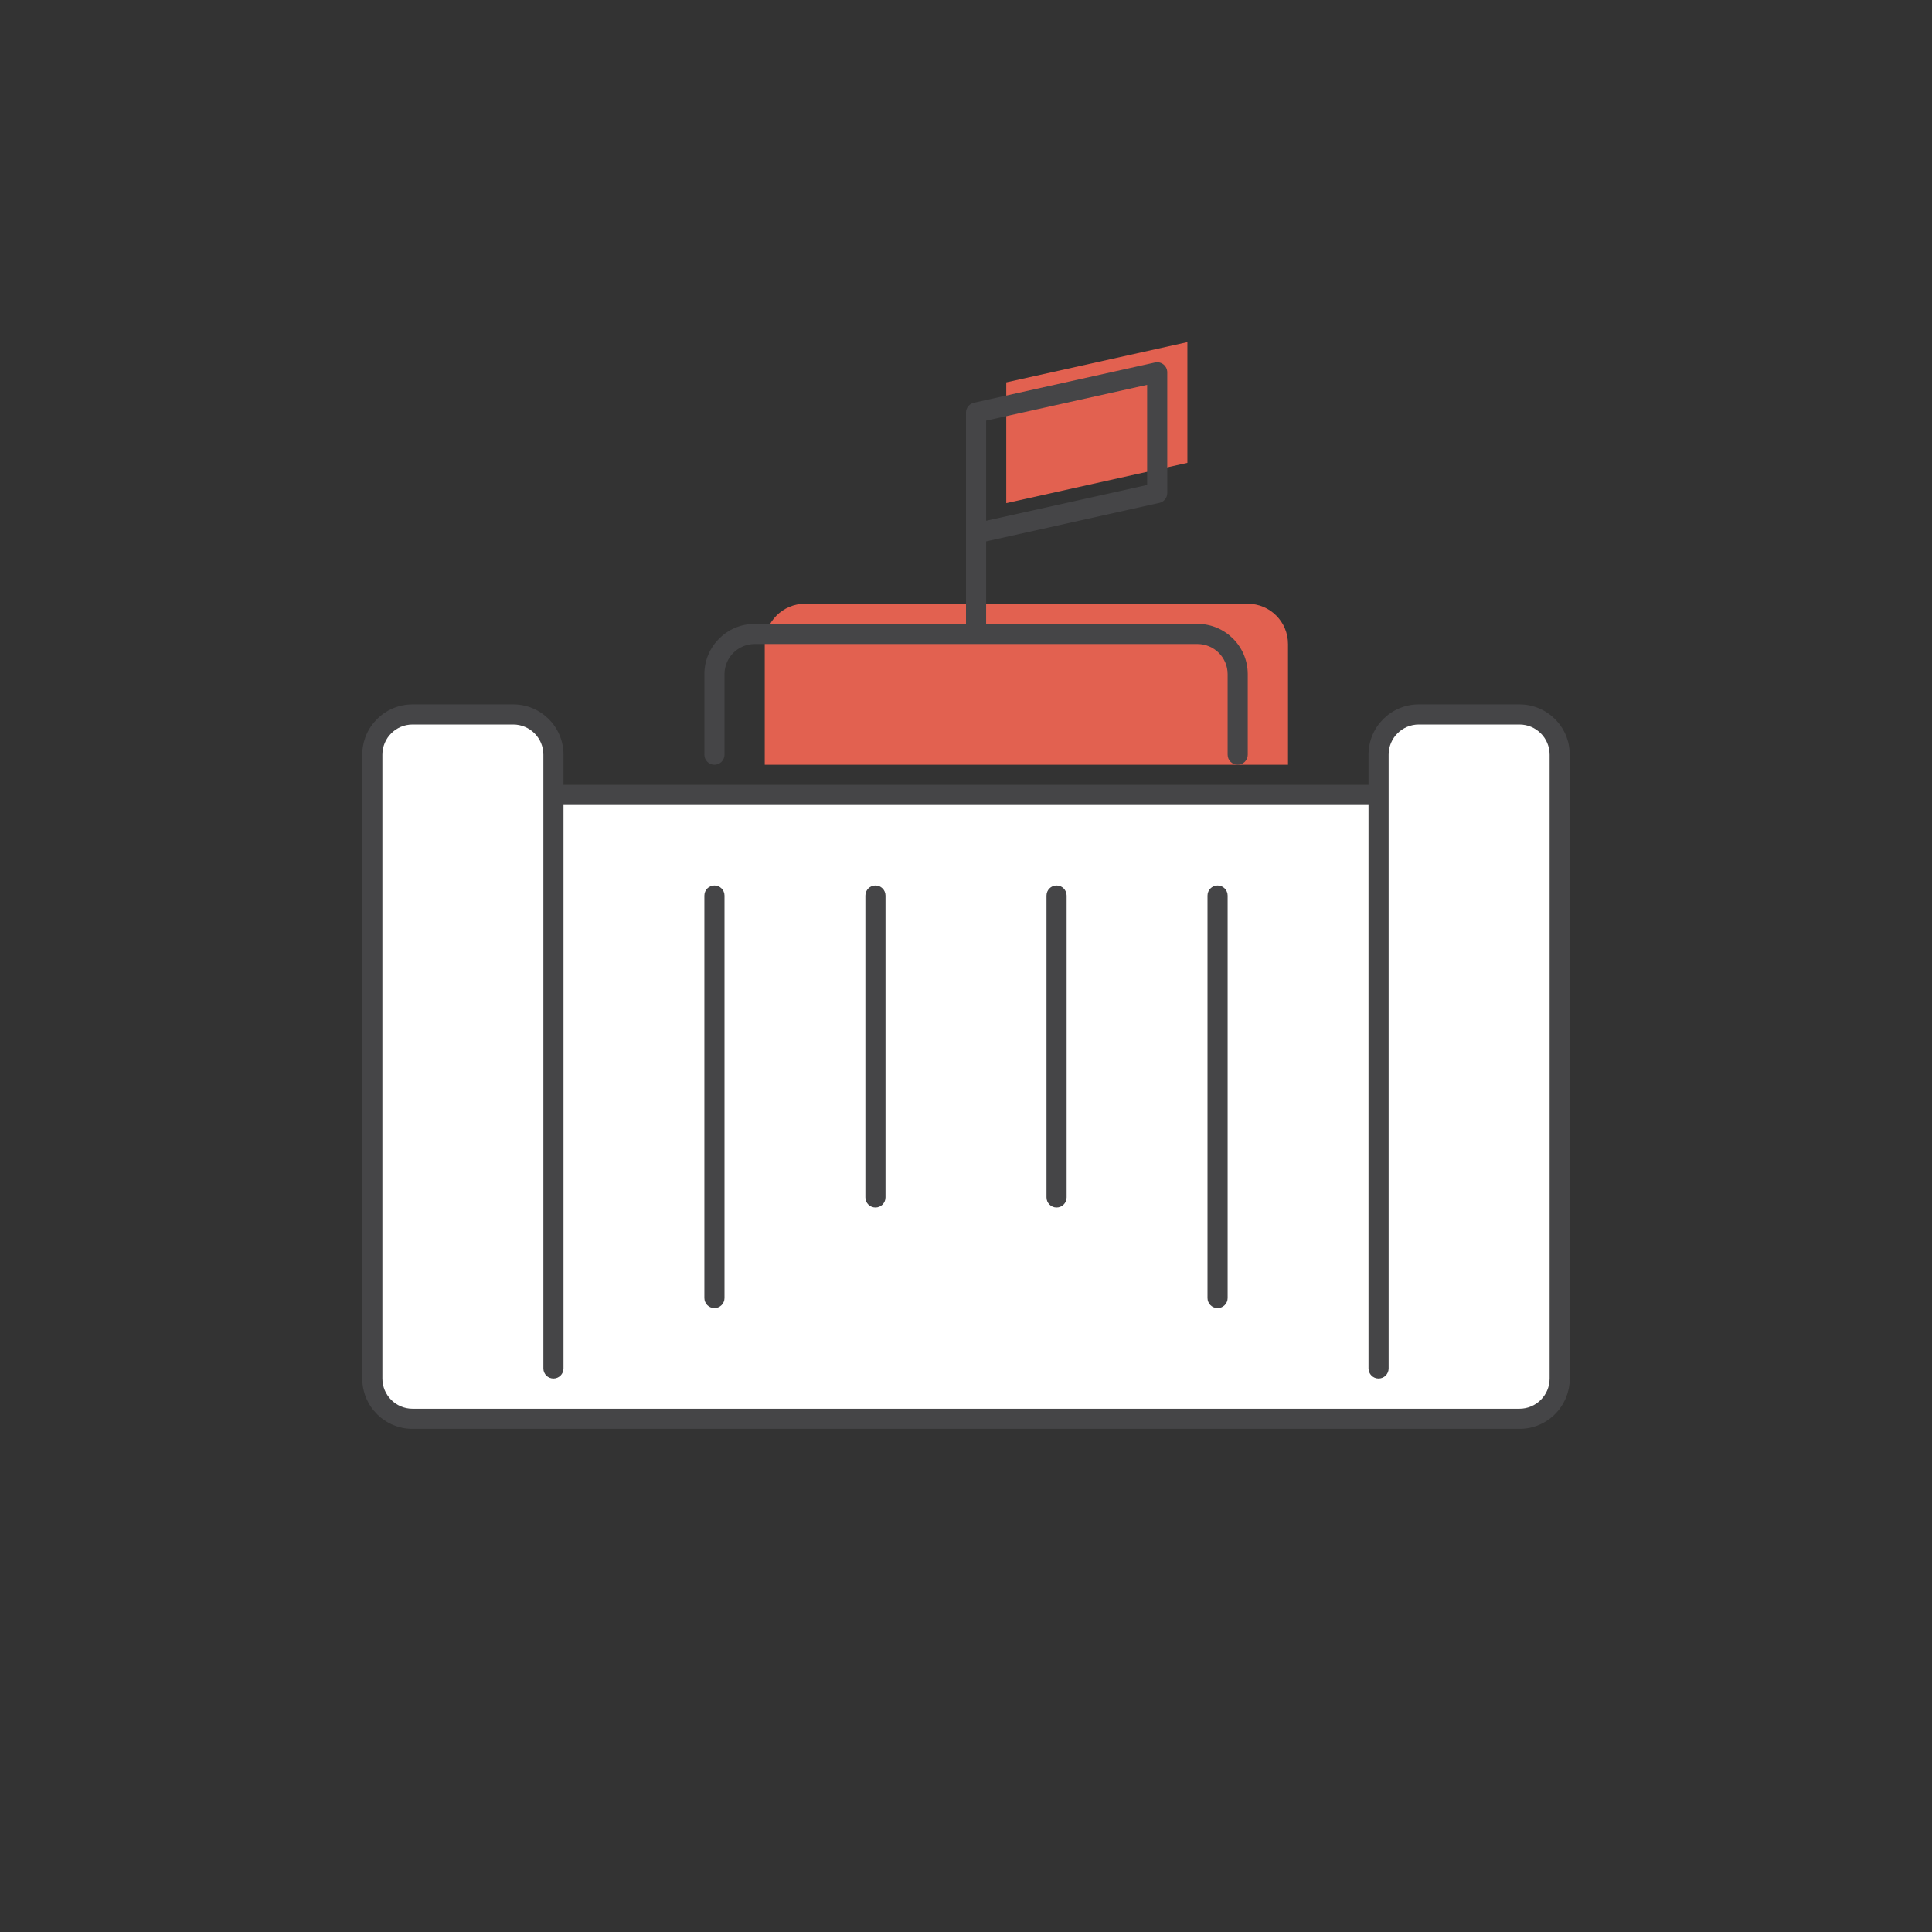 <svg width="96" height="96" viewBox="0 0 96 96" fill="none" xmlns="http://www.w3.org/2000/svg">
<rect x="0" y="0" width="96" height="96" fill="#333333" stroke="none"/>
<path d="M38 32C38 30.895 38.895 30 40 30H62C63.105 30 64 30.895 64 32V38H38V32Z" fill="#E26150"/>
<path d="M50 19L59 17V23L50 25V19Z" fill="#E26150"/>
<path d="M25.5 35.5H20.5C19.395 35.5 18.5 36.395 18.5 37.5V68.5C18.5 69.605 19.395 70.5 20.5 70.5H75.5C76.605 70.5 77.5 69.605 77.5 68.5V37.5C77.5 36.395 76.605 35.5 75.5 35.5H70.5C69.395 35.5 68.5 36.395 68.5 37.5V39.5H27.5V37.5C27.5 36.395 26.605 35.5 25.5 35.5Z" fill="white"/>
<path fill-rule="evenodd" clip-rule="evenodd" d="M18 37.5C18 36.119 19.119 35 20.5 35H25.5C26.881 35 28 36.119 28 37.5V39H68V37.5C68 36.119 69.119 35 70.5 35H75.5C76.881 35 78 36.119 78 37.5V68.5C78 69.881 76.881 71 75.5 71H20.5C19.119 71 18 69.881 18 68.5V37.5ZM68 40H28V68C28 68.276 27.776 68.5 27.5 68.5C27.224 68.5 27 68.276 27 68V37.5C27 36.672 26.328 36 25.5 36H20.5C19.672 36 19 36.672 19 37.5V68.5C19 69.328 19.672 70 20.5 70H75.5C76.328 70 77 69.328 77 68.5V37.5C77 36.672 76.328 36 75.5 36H70.5C69.672 36 69 36.672 69 37.5V68C69 68.276 68.776 68.5 68.5 68.5C68.224 68.5 68 68.276 68 68V40Z" fill="#454547"/>
<path fill-rule="evenodd" clip-rule="evenodd" d="M57.813 18.11C57.931 18.205 58 18.348 58 18.5V24.5C58 24.734 57.837 24.937 57.608 24.988L49 26.901V31H59.5C60.881 31 62 32.119 62 33.5V37.5C62 37.776 61.776 38 61.5 38C61.224 38 61 37.776 61 37.5V33.5C61 32.672 60.328 32 59.5 32H37.5C36.672 32 36 32.672 36 33.5V37.5C36 37.776 35.776 38 35.5 38C35.224 38 35 37.776 35 37.5V33.5C35 32.119 36.119 31 37.5 31H48V20.5C48 20.266 48.163 20.063 48.392 20.012L57.392 18.012C57.54 17.979 57.695 18.015 57.813 18.11ZM49 25.877L57 24.099V19.123L49 20.901V25.877Z" fill="#454547"/>
<path fill-rule="evenodd" clip-rule="evenodd" d="M35.5 44C35.776 44 36 44.224 36 44.5L36 64.5C36 64.776 35.776 65 35.5 65C35.224 65 35 64.776 35 64.5L35 44.5C35 44.224 35.224 44 35.5 44ZM43.5 44C43.776 44 44 44.224 44 44.5L44 59.5C44 59.776 43.776 60 43.5 60C43.224 60 43 59.776 43 59.5L43 44.5C43 44.224 43.224 44 43.5 44ZM52.5 44C52.776 44 53 44.224 53 44.5V59.5C53 59.776 52.776 60 52.5 60C52.224 60 52 59.776 52 59.5V44.5C52 44.224 52.224 44 52.5 44ZM60.5 44C60.776 44 61 44.224 61 44.5L61 64.5C61 64.776 60.776 65 60.5 65C60.224 65 60 64.776 60 64.5L60 44.5C60 44.224 60.224 44 60.5 44Z" fill="#454547"/>
</svg>

